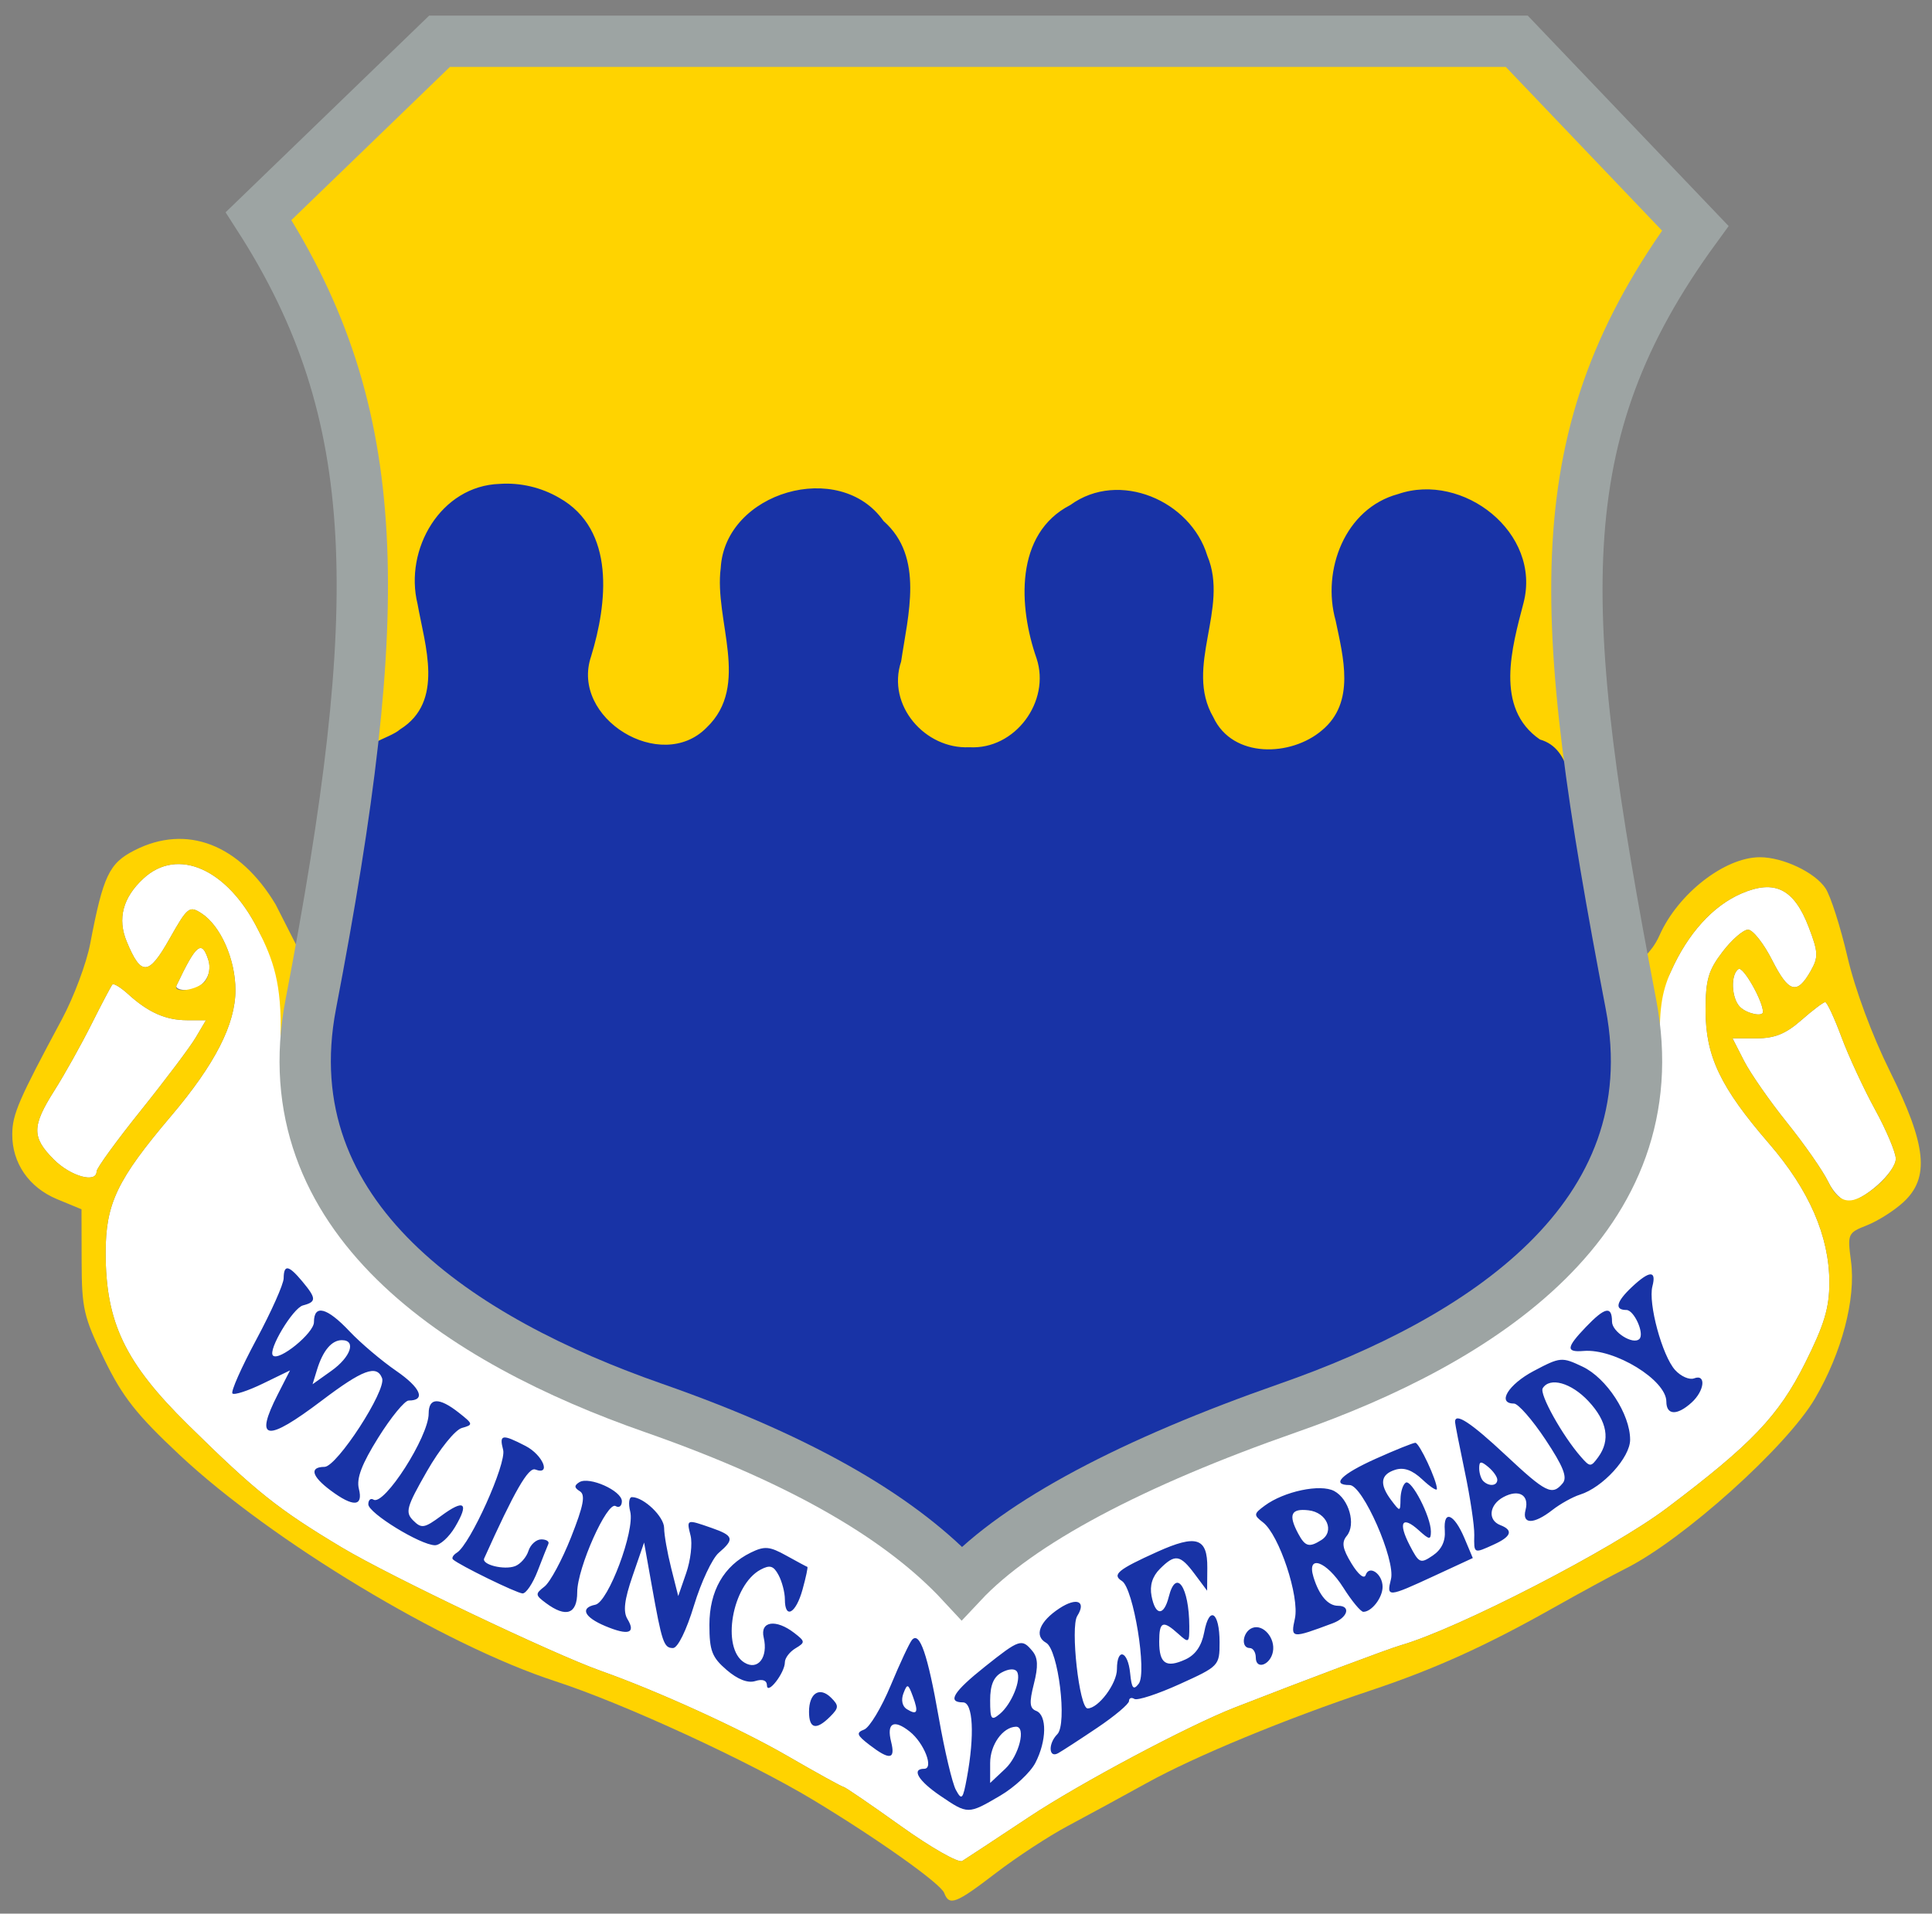 <?xml version="1.0" encoding="UTF-8" standalone="no"?>
<!-- Created with Inkscape (http://www.inkscape.org/) -->
<svg
   xmlns:dc="http://purl.org/dc/elements/1.1/"
   xmlns:cc="http://web.resource.org/cc/"
   xmlns:rdf="http://www.w3.org/1999/02/22-rdf-syntax-ns#"
   xmlns:svg="http://www.w3.org/2000/svg"
   xmlns="http://www.w3.org/2000/svg"
   xmlns:sodipodi="http://sodipodi.sourceforge.net/DTD/sodipodi-0.dtd"
   xmlns:inkscape="http://www.inkscape.org/namespaces/inkscape"
   id="svg2"
   sodipodi:version="0.32"
   inkscape:version="0.44"
   width="320"
   height="317"
   version="1.0"
   sodipodi:docbase="/home/tijmen-gentoo/Images/Graphics Tijmen/SVG"
   sodipodi:docname="43d Airlift Wing.svg">
  <rect width="100%" height="100%" fill="#808080" stroke="none"/>
  <defs
     id="defs5" />
  <sodipodi:namedview
     inkscape:window-height="947"
     inkscape:window-width="1273"
     inkscape:pageshadow="2"
     inkscape:pageopacity="0.0"
     guidetolerance="10.0"
     gridtolerance="10.0"
     objecttolerance="10.0"
     borderopacity="1.0"
     bordercolor="#666666"
     pagecolor="#ffffff"
     id="base"
     inkscape:zoom="1.7577292"
     inkscape:cx="176.41334"
     inkscape:cy="137.73343"
     inkscape:window-x="0"
     inkscape:window-y="0"
     inkscape:current-layer="svg2" />
  <path
     style="fill:#ffd300;fill-opacity:1"
     d="M 86,6.938 C 79.381,7.795 70.979,4.378 66.878,11.269 C 58.566,19.556 50.267,27.856 41.969,36.156 C 59.69,65.146 58.154,100.947 56,133.744 C 55.142,144.796 54.259,155.794 52.031,166.656 C 47.309,165.647 49.92,171.485 49.219,174 C 48.866,191.591 58.881,208.033 73.531,217.344 C 99.122,235.066 132.486,238.913 155.875,260 C 158.334,264.023 160.846,262.157 163.375,259.375 C 183.246,242.767 208.952,236.385 231.969,225.438 C 248.912,217.396 266.813,204.159 268.406,184 C 270.927,162.127 263.39,140.946 262.375,119.312 C 260.477,91.578 263.941,61.965 280.375,38.875 C 283.309,35.815 277.555,34.384 276.5,31.875 C 268.469,23.47 260.226,15.301 252,7 C 196.667,6.993 141.333,6.755 86,6.938 z "
     id="Yellow Shield Back" />
  <path
     style="fill:#1833a6;fill-opacity:1"
     d="M 82.781,80.156 C 72.993,80.467 66.929,90.996 69.156,100.031 C 70.383,106.965 73.629,116.217 66.281,120.812 C 64.413,122.445 59.169,123.218 59.328,126.555 C 55.244,143.205 53.605,158.06 53.031,174.656 C 52.431,195.332 66.946,213.556 85.594,221.094 C 110.429,233.189 137.835,241.073 159.375,259.125 C 177.969,243.639 201.292,236.314 223.125,226.812 C 238.904,219.038 256.922,210.829 264.406,193.75 C 272.924,175.087 263.829,154.697 261.431,135.699 C 260.169,131.168 260.452,124.03 255.062,122.5 C 247.483,117.286 250.446,107.162 252.344,99.875 C 255.359,88.268 242.326,78.12 231.562,81.844 C 222.747,84.222 218.896,94.493 221.219,102.781 C 222.479,108.849 224.544,116.338 218.969,120.969 C 213.858,125.347 204.16,125.672 200.969,118.812 C 196.087,110.438 203.649,100.821 199.969,92.062 C 197.222,82.956 185.365,77.773 177.281,83.656 C 168.004,88.418 168.709,100.566 171.688,109.062 C 174.047,116.175 168.132,124.234 160.531,123.781 C 153.262,124.132 146.822,116.862 149.257,109.571 C 150.369,101.941 153.136,92.279 146.344,86.312 C 139.091,75.947 120.083,81.5 119.375,94.094 C 118.254,102.757 124.395,113.508 117.031,120.531 C 109.5,128.196 94.404,118.978 97.906,108.719 C 100.579,100.005 102.011,87.752 92.625,82.469 C 89.68,80.75 86.208,79.919 82.781,80.156 z "
     id="Blue Shield Waves"
     sodipodi:nodetypes="ccccccccccccccccccccccccccc" />
  <path
     id="Blue Letters"
     style="fill:#1833a6;fill-opacity:1"
     d="M 160.851,290.303 C 161.099,283.535 160.881,280.955 160.101,281.438 C 159.495,281.812 159,281.672 159,281.126 C 159,280.58 161.02,278.479 163.489,276.456 C 169.364,271.642 171.512,272.247 170.658,278.476 C 170.315,280.984 170.474,283.175 171.025,283.516 C 172.675,284.535 172.105,290.597 170.122,293.115 C 169.089,294.427 166.502,296.479 164.372,297.675 L 160.5,299.849 L 160.851,290.303 z M 167.411,292.923 C 170.375,289.401 170.825,286 168.329,286 C 165.476,286 163,289.092 163,292.655 C 163,296.808 164.087,296.874 167.411,292.923 z M 166.927,283.365 C 168.965,280.774 169.652,276.985 168.324,275.658 C 166.886,274.22 163,279.342 163,282.674 C 163,286.685 164.156,286.888 166.927,283.365 z M 156.004,297.038 C 154.149,295.613 153.588,294.362 153.819,292.161 C 154.049,289.971 153.415,288.538 151.383,286.654 C 148.25,283.749 146.602,284.135 147.267,287.617 C 147.785,290.327 147.633,290.409 144.852,288.921 C 143.138,288.003 143.05,287.665 144.268,286.671 C 145.056,286.027 146.961,282.462 148.5,278.75 C 150.04,275.038 151.592,272 151.949,272 C 152.305,272 153.613,277.561 154.856,284.357 C 156.098,291.153 157.628,297.228 158.257,297.857 C 160.021,299.621 158.778,299.169 156.004,297.038 z M 152.343,281.75 C 151.461,277.031 150.306,276.332 149.494,280.026 C 148.998,282.283 149.193,283.508 150.143,284.11 C 152.496,285.6 152.968,285.095 152.343,281.75 z M 174.637,289.304 C 174.304,288.97 174.745,288.175 175.619,287.537 C 177.022,286.511 177.062,285.484 175.966,278.688 C 175.019,272.82 174.344,270.993 173.113,270.971 C 171.995,270.95 172.526,270.009 174.845,267.899 C 178.41,264.659 179.911,264.568 177.947,267.713 C 177.024,269.191 177.029,271.242 177.968,276.811 C 178.635,280.765 179.512,284 179.916,284 C 181.47,284 185,279.268 185,277.186 C 185,275.983 185.45,275 186,275 C 186.55,275 187,276.558 187,278.463 C 187,281.568 186.393,282.338 181.121,285.918 C 177.888,288.113 174.97,289.637 174.637,289.304 z M 134.624,283.462 C 134.284,282.577 134.681,281.676 135.56,281.339 C 137.517,280.588 138.409,281.491 137.655,283.457 C 136.896,285.435 135.382,285.438 134.624,283.462 z M 189,279.5 C 190.845,277.277 188.429,262.264 186.136,261.702 C 185.159,261.462 187.262,260.008 191.358,258.092 C 195.13,256.326 198.34,255.021 198.491,255.191 C 198.642,255.361 199.07,257.075 199.441,259 L 200.115,262.5 L 198.196,260.107 C 196.685,258.225 195.703,257.858 193.595,258.387 C 190.482,259.168 189.531,260.995 190.411,264.502 C 191.164,267.502 192.984,267.776 193.71,265 C 194.355,262.536 195.995,262.358 196.014,264.75 C 196.021,265.712 196.317,267.625 196.671,269 C 197.289,271.401 197.238,271.433 195.384,269.801 C 194.323,268.866 192.915,268.434 192.256,268.842 C 190.701,269.803 191.795,277 193.496,277 C 195.985,277 200,272.852 200.1,270.177 C 200.182,268.014 200.377,268.248 201.116,271.401 C 201.62,273.546 201.912,275.377 201.766,275.47 C 200.91,276.011 188.772,281 188.312,281 C 188.006,281 188.315,280.325 189,279.5 z M 127,278.198 C 127,277.692 125.939,277.48 124.643,277.728 C 121.487,278.331 118,273.921 118,269.325 C 118,260.72 125.91,253.572 129.991,258.489 C 130.671,259.308 131.626,259.731 132.113,259.43 C 133.17,258.777 133.115,261.52 132,265 C 131.494,266.579 131.163,266.873 131.1,265.797 C 130.91,262.559 128.672,259 126.825,259 C 124.646,259 121.266,264.125 120.391,268.754 C 119.778,271.998 121.938,277 123.952,277 C 125.969,277 128.13,273.655 127.566,271.406 C 127.021,269.237 127.161,269.16 129.921,270.122 C 132.818,271.132 132.831,271.169 130.927,273.073 C 129.867,274.133 129,275.648 129,276.441 C 129,277.234 128.55,278.16 128,278.5 C 127.45,278.84 127,278.704 127,278.198 z M 209,274.5 C 209,273.675 208.55,273 208,273 C 207.45,273 207,272.325 207,271.5 C 207,270.675 207.675,270 208.5,270 C 209.5,270 210,271 210,273 C 210,274.65 209.775,276 209.5,276 C 209.225,276 209,275.325 209,274.5 z M 109.103,265.668 C 108.496,262.186 108,258.612 108,257.727 C 108,253.818 106.097,255.553 104.158,261.23 C 102.574,265.869 102.346,267.596 103.245,268.151 C 103.903,268.558 104.176,269.158 103.85,269.483 C 103.065,270.269 98,267.929 98,266.78 C 98,266.286 98.427,266.146 98.95,266.469 C 100.114,267.188 101.196,265.236 103.9,257.544 C 105.483,253.04 105.693,251.428 104.772,250.859 C 102.999,249.763 104.517,248.712 106.818,249.442 C 108.331,249.922 109.072,251.621 110.023,256.783 C 110.703,260.478 111.58,264.106 111.973,264.846 C 112.927,266.645 115.421,257.718 114.717,255.025 C 114.13,252.781 116.356,252.266 119,254.034 C 120.327,254.921 120.321,255.143 118.946,255.958 C 118.091,256.465 116.291,260.275 114.946,264.424 C 113.601,268.573 111.984,271.975 111.353,271.984 C 110.722,271.993 109.709,269.151 109.103,265.668 z M 215.137,268.152 C 216.064,266.668 215.753,264.897 213.558,259.152 C 211.809,254.576 210.272,252 209.29,252 C 206.651,252 209.567,249.463 213.82,248.06 C 220.613,245.817 224.353,248.266 222.431,253.697 C 221.634,255.95 221.838,257.13 223.47,259.708 C 225.796,263.383 226.646,263.721 227.356,261.25 C 227.632,260.288 227.778,260.815 227.679,262.423 C 227.412,266.776 225.428,266.638 222.541,262.065 C 220.159,258.292 217.767,256.95 216.648,258.76 C 215.795,260.141 218.873,266 220.452,266 C 222.833,266 222.289,267.547 219.453,268.839 C 215.458,270.66 213.742,270.386 215.137,268.152 z M 219.425,255.083 C 221.706,252.562 220.008,249 216.524,249 C 213.351,249 212.797,250.12 214.11,253.885 C 215.356,257.461 216.948,257.819 219.425,255.083 z M 92.25,265.969 C 89.659,264.927 89.455,264.168 91.351,262.61 C 93.46,260.877 97.272,249.433 96.525,247.079 C 95.728,244.569 96.169,244.519 100.293,246.652 C 103.069,248.087 103.241,248.389 101.608,248.962 C 99.405,249.735 93.736,263.148 94.629,265.474 C 95.291,267.201 95.308,267.198 92.25,265.969 z M 80.5,260.83 C 75.485,258.221 75.305,258.048 76.704,257.183 C 78.591,256.017 84.917,241.947 84.29,240.312 C 83.811,239.065 84.308,239.12 87.104,240.62 C 89.941,242.143 90.171,242.496 88.5,242.766 C 87.1,242.992 85.413,245.443 82.874,250.94 L 79.248,258.792 L 81.867,259.985 C 84.266,261.078 84.72,260.9 87.244,257.877 C 90.354,254.151 90.645,254.519 88.551,259.532 C 86.88,263.531 85.972,263.677 80.5,260.83 z M 231.357,261.513 C 232.163,259.411 226.49,246.567 224.582,246.177 C 221.685,245.585 222.944,244.255 228.56,241.976 C 234.399,239.606 235.277,239.829 236.521,244 L 237.266,246.5 L 235.371,244.184 C 233.742,242.194 233.091,242.015 230.738,242.91 C 227.571,244.113 227.679,243.782 229.114,247.896 C 230.357,251.463 232.164,251.542 232.985,248.065 C 233.481,245.961 233.666,246.076 235.305,249.513 C 236.284,251.567 236.78,253.529 236.406,253.874 C 236.032,254.218 235.525,253.938 235.28,253.25 C 235.034,252.562 233.993,252 232.965,252 C 231.244,252 231.204,252.257 232.459,255.25 C 234.795,260.821 239.963,259.715 240.039,253.628 L 240.078,250.5 L 241.539,253.865 C 242.343,255.715 243,257.35 243,257.498 C 243,257.852 232.114,263 231.366,263 C 231.047,263 231.043,262.331 231.357,261.513 z M 66.097,252.761 C 61.915,250.341 61.09,249.495 62.447,249.018 C 65.343,248.003 72.154,236.864 71.503,234.209 C 70.941,231.918 70.942,231.918 74.221,233.659 C 76.465,234.85 77,235.507 75.915,235.741 C 75.043,235.929 72.474,239.303 70.206,243.238 C 67.117,248.596 66.353,250.72 67.163,251.696 C 68.845,253.723 72.723,253.234 74.443,250.777 C 75.299,249.555 76,249.121 76,249.813 C 76,251.32 73.035,256.023 72.135,255.944 C 71.786,255.913 69.069,254.48 66.097,252.761 z M 244.616,254.557 C 244.921,253.764 244.457,249.666 243.585,245.45 C 242.713,241.235 242,237.123 242,236.313 C 242,235.474 244.385,237.115 247.537,240.124 C 250.582,243.03 254.2,246.147 255.576,247.05 C 258.132,248.726 257.948,249.275 254.08,251.508 C 253.002,252.131 252.825,251.897 253.347,250.537 C 253.725,249.552 253.531,248.14 252.917,247.4 C 251.356,245.519 245.562,248.417 246.419,250.649 C 246.739,251.482 247,252.352 247,252.582 C 247,252.812 247.787,253.014 248.75,253.032 C 250.333,253.061 250.315,253.203 248.559,254.532 C 246.076,256.41 243.9,256.424 244.616,254.557 z M 247.974,246.037 C 249.217,245.251 249.072,244.706 247.053,242.557 C 244.186,239.505 243.583,239.827 244.484,243.928 C 245.206,247.216 245.669,247.495 247.974,246.037 z M 55.223,246.443 C 52.866,244.793 52.214,242.831 54.16,243.25 C 55.586,243.557 62.627,233.563 63.738,229.656 L 64.546,226.812 L 67.023,228.873 C 68.734,230.296 69.036,230.946 68,230.975 C 67.175,230.999 64.839,233.601 62.809,236.759 C 58,244.239 57.372,245.989 59.104,247.086 C 60.266,247.821 60.244,247.972 58.973,247.985 C 58.132,247.993 56.445,247.299 55.223,246.443 z M 259.684,247.35 C 259.383,247.05 259.38,246.172 259.677,245.399 C 260.452,243.379 252.88,232.019 250.75,232.009 C 247.908,231.995 248.732,230.519 252.886,228.184 C 257.534,225.572 260.213,225.438 263.586,227.649 C 268.696,230.996 270.855,240.135 267.25,243.158 C 264.173,245.738 260.247,247.913 259.684,247.35 z M 267,238.058 C 267,237.181 265.859,234.785 264.464,232.732 C 262.37,229.65 261.335,229 258.523,229 C 256.65,229 254.899,229.355 254.631,229.788 C 254.363,230.222 256.01,233.583 258.291,237.257 L 262.439,243.937 L 264.719,241.794 C 265.974,240.616 267,238.934 267,238.058 z M 44.031,236.25 C 44.048,235.838 45.171,233.7 46.526,231.5 C 47.881,229.3 48.992,227.155 48.995,226.733 C 48.998,226.311 46.75,227.106 44,228.5 C 41.25,229.894 39,230.683 39,230.255 C 39,229.826 40.788,226.106 42.974,221.988 C 45.159,217.869 46.959,213.713 46.974,212.75 C 46.988,211.787 47.288,211 47.64,211 C 48.416,211 50.924,214.203 50.968,215.25 C 50.986,215.662 50.465,215.887 49.811,215.75 C 48.713,215.519 42.705,225.038 43.467,225.8 C 43.654,225.987 45.65,225.199 47.903,224.049 C 51.791,222.066 52.451,221.148 52.075,218.25 C 51.839,216.436 53.435,216.718 55.345,218.829 C 57.287,220.975 57.472,222.1 55.825,221.75 C 54.653,221.501 49.4,229.734 50.213,230.546 C 50.987,231.32 59.021,224.843 58.445,223.911 C 57.577,222.507 59.396,222.832 61.559,224.468 C 63.129,225.656 63.199,225.942 61.926,225.968 C 61.06,225.986 57.043,228.475 53,231.5 C 45.899,236.812 43.965,237.837 44.031,236.25 z M 277,232.349 C 277,231.249 275.988,229.406 274.75,228.254 C 271.871,225.574 264.455,222.611 262.502,223.361 C 260.28,224.214 260.678,222.651 263.314,220.174 C 266.044,217.61 267,217.441 267,219.525 C 267,220.902 271.761,223.572 272.643,222.69 C 273.365,221.968 270.782,216 269.747,216 C 269.166,216 269.505,215.1 270.5,214 C 272.888,211.361 273.824,211.472 273.277,214.331 C 272.228,219.818 277.414,230.546 280.537,229.348 C 282.654,228.535 282.343,229.329 279.5,232 C 277.116,234.239 277,234.256 277,232.349 z " />
  <path
     style="fill:#1833a6;fill-opacity:1;fill-rule:nonzero;stroke:none;stroke-width:8.5;stroke-linecap:square;stroke-linejoin:miter;stroke-miterlimit:10;stroke-dashoffset:0;stroke-opacity:1"
     d="M 43.447,200.338 L 78.389,227.133 L 158.498,271.345 L 246.772,226.194 L 273.956,204.763 L 292.058,229.704 L 251.15,258.22 L 209.25,279.308 L 158.114,305.044 L 120.647,281.675 L 74.287,263.526 L 28.16,230.509 L 43.447,200.338 z "
     id="Blue Letters Back"
     sodipodi:nodetypes="ccccccccccccc" />
  <path
     style="fill:white;fill-opacity:1;stroke:none;stroke-opacity:1"
     d="M 149.197,302.48 C 144.215,298.916 139.947,296 139.713,296 C 139.479,296 135.285,293.684 130.393,290.854 C 122.628,286.36 108.906,280.107 99.5,276.775 C 91.638,273.991 64.544,261.081 56.665,256.366 C 46.048,250.012 42.395,247.099 31.128,236 C 20.682,225.709 17.5,219.055 17.5,207.5 C 17.5,199.372 19.402,195.402 28.354,184.848 C 35.611,176.291 39,169.655 38.998,164.008 C 38.997,158.905 36.531,153.335 33.37,151.292 C 31.359,149.992 31.061,150.23 28.067,155.536 C 24.613,161.655 23.375,161.734 20.994,155.986 C 19.418,152.182 20.338,148.695 23.751,145.53 C 29.432,140.262 37.699,143.949 42.741,154 C 45.26,159.022 49.462,163.763 49.25,172.683 C 48.53,203.015 61.024,215.772 96.707,230.454 C 120.65,240.306 129.192,244.355 132.464,245.89 C 138.048,248.508 153.305,256.315 156.575,259.773 C 159.661,261.14 163.551,258.16 166.116,256.292 C 175.098,248.318 195.247,238.846 214.667,232.254 C 218.608,230.916 226.012,228.91 231.119,226.406 C 262.758,210.892 270.942,200.836 270.384,176.535 C 270.226,169.644 275.16,164.539 276.728,160.992 C 279.521,154.677 283.692,150.053 288.442,148.007 C 293.97,145.626 297.157,147.227 299.593,153.605 C 301.163,157.715 301.202,158.548 299.934,160.796 C 297.649,164.849 296.276,164.477 293.534,159.066 C 292.122,156.28 290.322,154 289.534,154 C 288.746,154 286.841,155.652 285.301,157.672 C 282.943,160.763 282.5,162.306 282.5,167.422 C 282.5,174.957 284.965,180.125 292.984,189.399 C 299.673,197.135 303,204.799 303,212.473 C 303,216.657 302.156,219.455 298.978,225.804 C 294.604,234.543 290.136,239.227 276.051,249.84 C 266.985,256.672 241.472,269.819 232,272.54 C 229.992,273.117 216.312,278.25 204.5,282.859 C 196.772,285.875 178.862,295.405 170.5,300.951 C 165,304.599 159.995,307.893 159.378,308.272 C 158.76,308.65 154.179,306.044 149.197,302.48 z M 165.657,297.461 C 168.039,296.065 170.666,293.612 171.494,292.011 C 173.376,288.372 173.439,284.106 171.622,283.408 C 170.531,282.99 170.452,282.056 171.243,278.939 C 171.985,276.017 171.922,274.611 170.999,273.499 C 169.248,271.389 168.874,271.512 163.131,276.085 C 157.897,280.252 156.824,282 159.5,282 C 161.173,282 161.453,287.418 160.147,294.5 C 159.487,298.08 159.295,298.29 158.325,296.5 C 157.728,295.4 156.451,290 155.486,284.5 C 153.651,274.044 152.329,270.199 151.063,271.643 C 150.65,272.114 149.061,275.511 147.531,279.191 C 146.002,282.871 144.022,286.161 143.132,286.503 C 141.765,287.027 141.902,287.423 144.007,289.04 C 147.356,291.613 148.338,291.483 147.605,288.561 C 146.812,285.405 148.012,284.727 150.671,286.828 C 153.067,288.721 154.728,293 153.067,293 C 150.908,293 152.099,294.995 155.732,297.464 C 160.32,300.581 160.332,300.581 165.657,297.461 z M 164,292.035 C 164,289.041 166.065,286.124 168.25,286.032 C 170.019,285.957 168.79,290.848 166.5,293 L 164,295.349 L 164,292.035 z M 164,281.658 C 164,279.131 164.574,277.763 165.939,277.032 C 167.093,276.415 168.109,276.367 168.446,276.913 C 169.226,278.175 167.554,282.296 165.604,283.914 C 164.183,285.093 164,284.836 164,281.658 z M 150.187,283.116 C 149.444,282.656 149.219,281.594 149.635,280.51 C 150.272,278.848 150.416,278.892 151.19,280.985 C 152.182,283.665 151.932,284.194 150.187,283.116 z M 181.75,286.199 C 184.637,284.257 187,282.266 187,281.775 C 187,281.284 187.399,281.128 187.886,281.43 C 188.374,281.731 191.749,280.628 195.386,278.979 C 201.908,276.022 202,275.925 202,272.049 C 202,267.027 200.299,265.889 199.462,270.352 C 199.031,272.648 198.011,274.129 196.336,274.893 C 193.129,276.354 192,275.585 192,271.941 C 192,268.573 192.601,268.329 195.171,270.655 C 196.903,272.222 196.999,272.156 196.986,269.405 C 196.956,262.842 194.79,259.716 193.589,264.5 C 192.773,267.752 191.366,267.695 190.733,264.384 C 190.4,262.643 190.863,261.137 192.116,259.884 C 194.626,257.374 195.459,257.499 197.885,260.75 L 199.937,263.5 L 199.968,259.719 C 200.01,254.723 198.169,254.133 191.675,257.062 C 185.158,260.001 184.134,260.847 185.829,261.894 C 187.737,263.074 190.023,277.095 188.604,278.918 C 187.723,280.048 187.437,279.694 187.187,277.168 C 186.817,273.428 185,272.873 185,276.5 C 185,278.898 181.933,283 180.141,283 C 178.768,283 177.261,269.533 178.426,267.686 C 179.973,265.234 178.352,264.539 175.477,266.423 C 172.169,268.591 171.238,270.994 173.267,272.129 C 175.289,273.261 176.802,285.598 175.125,287.275 C 173.583,288.817 173.681,291.295 175.25,290.424 C 175.938,290.043 178.863,288.142 181.75,286.199 z M 137.5,284.357 C 138.948,282.909 138.968,282.539 137.667,281.239 C 135.763,279.335 134,280.45 134,283.559 C 134,286.4 135.186,286.671 137.5,284.357 z M 130,275.359 C 130,274.666 130.787,273.627 131.75,273.05 C 133.398,272.063 133.386,271.914 131.559,270.501 C 128.515,268.148 125.854,268.541 126.491,271.25 C 127.267,274.55 125.53,276.793 123.278,275.399 C 119.421,273.01 121.252,262.541 125.968,260.017 C 127.529,259.182 128.123,259.362 128.958,260.922 C 129.531,261.992 130,263.798 130,264.934 C 130,268.304 131.827,267.288 132.926,263.306 C 133.487,261.275 133.845,259.587 133.723,259.556 C 133.6,259.525 132.038,258.688 130.252,257.695 C 127.455,256.14 126.634,256.071 124.342,257.195 C 119.876,259.385 117.5,263.54 117.5,269.16 C 117.5,273.431 117.922,274.536 120.348,276.623 C 122.182,278.2 123.873,278.858 125.098,278.469 C 126.304,278.086 127.012,278.347 127.032,279.183 C 127.073,280.876 130,277.105 130,275.359 z M 210.833,273.619 C 211.272,271.353 209.224,268.977 207.427,269.666 C 205.813,270.286 205.466,273 207,273 C 207.55,273 208,273.712 208,274.583 C 208,276.657 210.402,275.839 210.833,273.619 z M 114.946,265.953 C 116.123,262.078 117.967,258.153 119.043,257.231 C 121.694,254.962 121.526,254.379 117.851,253.098 C 113.678,251.643 113.692,251.638 114.381,254.38 C 114.709,255.69 114.384,258.478 113.657,260.576 L 112.336,264.392 L 111.168,259.753 C 110.526,257.202 110,254.214 110,253.114 C 110,251.235 106.627,248 104.669,248 C 104.182,248 104.054,249.078 104.385,250.397 C 105.178,253.557 100.745,265.393 98.608,265.823 C 96.027,266.342 96.745,267.887 100.25,269.358 C 104.082,270.965 105.357,270.565 103.929,268.204 C 103.178,266.962 103.412,265.011 104.791,261.011 L 106.683,255.522 L 107.93,262.511 C 109.643,272.113 109.942,273 111.47,273 C 112.255,273 113.688,270.095 114.946,265.953 z M 220.75,268.891 C 223.219,267.967 223.813,266 221.622,266 C 219.957,266 218.484,264.28 217.555,261.25 C 216.375,257.4 219.71,258.58 222.5,263 C 223.889,265.2 225.379,267 225.813,267 C 227.197,267 229,264.658 229,262.859 C 229,260.719 226.777,259.169 226.198,260.905 C 225.956,261.633 224.962,260.823 223.846,258.987 C 222.352,256.531 222.176,255.493 223.068,254.418 C 224.627,252.539 223.439,248.305 220.984,246.991 C 218.701,245.77 212.681,247.038 209.469,249.418 C 207.633,250.778 207.614,250.965 209.198,252.188 C 211.875,254.256 215.269,264.498 214.475,268.112 C 213.743,271.445 213.879,271.462 220.75,268.891 z M 215.035,254.066 C 213.345,250.907 213.812,249.845 216.741,250.184 C 219.769,250.533 221.113,253.679 218.848,255.115 C 216.845,256.385 216.178,256.201 215.035,254.066 z M 95.606,263.75 C 95.612,259.728 100.575,248.619 101.978,249.486 C 102.54,249.834 103,249.471 103,248.68 C 103,246.939 97.588,244.519 95.954,245.529 C 95.078,246.07 95.1,246.444 96.04,247.025 C 97.001,247.618 96.661,249.397 94.584,254.65 C 93.093,258.417 91.115,262.09 90.187,262.812 C 88.617,264.033 88.635,264.224 90.441,265.562 C 93.763,268.023 95.599,267.379 95.606,263.75 z M 89.044,260.25 C 89.839,258.188 90.642,256.163 90.828,255.75 C 91.014,255.338 90.484,255 89.651,255 C 88.817,255 87.862,255.858 87.529,256.908 C 87.196,257.957 86.203,259.092 85.321,259.43 C 83.506,260.127 79.73,259.185 80.195,258.152 C 85.212,246.998 87.52,242.986 88.668,243.426 C 91.343,244.453 89.913,241.007 87.05,239.526 C 83.148,237.508 82.66,237.594 83.336,240.176 C 83.921,242.412 77.886,255.831 75.682,257.196 C 75.064,257.578 74.77,258.086 75.029,258.324 C 76.05,259.261 85.563,263.91 86.549,263.953 C 87.126,263.979 88.249,262.312 89.044,260.25 z M 237.559,261.046 L 243.942,258.091 L 242.57,254.829 C 240.845,250.727 239.042,250.01 239.303,253.53 C 239.434,255.297 238.766,256.69 237.316,257.674 C 235.262,259.068 235.035,258.968 233.492,255.985 C 231.522,252.176 232.233,250.996 234.994,253.494 C 236.764,255.096 237,255.119 237,253.689 C 237,251.245 233.79,245.012 232.835,245.602 C 232.376,245.886 231.986,247.104 231.968,248.309 C 231.937,250.451 231.903,250.456 230.468,248.559 C 228.436,245.872 228.632,244.251 231.085,243.473 C 232.524,243.016 233.919,243.514 235.585,245.08 C 236.913,246.328 238,247.031 238,246.642 C 238,245.234 235.085,239 234.426,239 C 234.054,239 231.106,240.186 227.875,241.637 C 222.178,244.193 220.384,246 223.542,246 C 225.712,246 231.178,258.442 230.389,261.587 C 229.624,264.632 229.846,264.616 237.559,261.046 z M 247.453,255.839 C 250.344,254.522 250.686,253.477 248.5,252.638 C 246.36,251.817 246.647,249.26 249.021,247.989 C 251.565,246.627 253.325,247.649 252.681,250.113 C 252.046,252.542 254.022,252.553 257.115,250.138 C 258.427,249.113 260.49,247.965 261.699,247.586 C 265.476,246.403 270,241.443 270,238.485 C 270,234.264 266.101,228.276 262.124,226.389 C 258.682,224.755 258.44,224.777 254.038,227.102 C 249.813,229.335 247.889,232.5 250.758,232.5 C 251.45,232.5 253.793,235.177 255.966,238.448 C 258.929,242.91 259.646,244.722 258.835,245.698 C 257.087,247.805 256.087,247.311 249.341,241 C 243.603,235.632 241,233.929 241,235.542 C 241,235.84 241.729,239.553 242.619,243.792 C 243.51,248.031 244.215,252.738 244.186,254.25 C 244.126,257.406 244.073,257.38 247.453,255.839 z M 245.667,245.333 C 245.3,244.967 245,244.012 245,243.211 C 245,242.03 245.283,241.99 246.5,243 C 247.325,243.685 248,244.64 248,245.122 C 248,246.158 246.616,246.283 245.667,245.333 z M 261.842,241.316 C 258.766,237.797 254.935,230.914 255.523,229.963 C 256.702,228.056 260.254,229.061 263.099,232.106 C 266.221,235.448 266.765,238.571 264.715,241.375 C 263.492,243.048 263.354,243.045 261.842,241.316 z M 75.382,252.931 C 77.748,248.926 76.909,248.268 73.064,251.111 C 70.291,253.161 69.811,253.24 68.445,251.874 C 67.079,250.507 67.314,249.661 70.707,243.727 C 72.82,240.032 75.38,236.857 76.497,236.546 C 78.411,236.012 78.389,235.9 76,234.016 C 72.729,231.436 71,231.487 71,234.162 C 71,237.985 63.621,249.502 61.866,248.417 C 61.39,248.123 61.002,248.471 61.004,249.191 C 61.009,250.639 69.609,255.926 72.034,255.971 C 72.878,255.987 74.385,254.619 75.382,252.931 z M 59.441,246.62 C 59.01,244.905 59.912,242.53 62.669,238.12 C 64.773,234.754 67.032,232 67.688,232 C 70.585,232 69.698,229.889 65.623,227.085 C 63.193,225.413 59.71,222.46 57.882,220.522 C 54.151,216.567 52,216.015 52,219.015 C 52,220.827 46.21,225.543 45.211,224.544 C 44.33,223.663 48.511,216.679 50.181,216.242 C 52.439,215.652 52.421,215.085 50.056,212.25 C 47.8,209.545 47.006,209.415 46.983,211.75 C 46.974,212.713 44.939,217.277 42.46,221.894 C 39.982,226.51 38.199,230.533 38.499,230.832 C 38.799,231.132 41.067,230.394 43.54,229.193 L 48.036,227.008 L 46.018,230.964 C 42.076,238.692 44.089,238.978 53.307,232 C 60.068,226.882 62.407,226.013 63.284,228.297 C 64.045,230.28 55.806,242.977 53.75,242.989 C 51.209,243.005 51.602,244.536 54.75,246.885 C 58.511,249.691 60.188,249.596 59.441,246.62 z M 52.507,226.9 C 53.482,223.727 54.932,222 56.622,222 C 59.052,222 58.097,224.795 54.885,227.082 L 51.77,229.3 L 52.507,226.9 z M 280.171,232.345 C 282.336,230.386 282.635,227.542 280.594,228.326 C 279.821,228.622 278.406,228.001 277.451,226.946 C 275.313,224.583 272.956,215.885 273.692,213.071 C 274.389,210.406 273.223,210.442 270.314,213.174 C 267.689,215.641 267.358,217 269.383,217 C 270.658,217 272.416,220.917 271.536,221.798 C 270.494,222.839 267,220.632 267,218.933 C 267,216.275 265.845,216.509 262.687,219.805 C 259.399,223.237 259.323,224.034 262.305,223.787 C 267.436,223.362 276,228.608 276,232.174 C 276,234.447 277.769,234.519 280.171,232.345 z M 302.805,195.75 C 301.943,193.963 298.889,189.575 296.016,186 C 293.144,182.425 289.931,177.812 288.876,175.75 L 286.959,172 L 290.945,172 C 293.947,172 295.773,171.26 298.347,169 C 300.226,167.35 302.01,166 302.31,166 C 302.611,166 303.817,168.588 304.992,171.75 C 306.166,174.912 308.674,180.328 310.564,183.784 C 312.454,187.241 314,190.913 314,191.946 C 314,194.167 308.594,199 306.108,199 C 305.135,199 303.681,197.569 302.805,195.75 z M 8.923,192.077 C 5.242,188.396 5.257,186.563 9.015,180.637 C 10.674,178.022 13.427,173.096 15.134,169.691 C 16.841,166.286 18.41,163.311 18.622,163.079 C 18.834,162.848 20.019,163.579 21.254,164.704 C 24.556,167.711 27.476,169 30.991,169 L 34.113,169 L 32.423,171.86 C 31.494,173.433 27.419,178.852 23.367,183.902 C 19.315,188.951 16,193.514 16,194.041 C 16,196.06 11.718,194.872 8.923,192.077 z M 288.2,166.8 C 286.759,165.359 286.612,161.358 287.97,160.519 C 288.725,160.052 292,165.825 292,167.622 C 292,168.491 289.309,167.909 288.2,166.8 z M 29.238,163.25 C 32.521,156.337 33.426,155.617 34.515,159.048 C 35.303,161.532 33.461,164 30.819,164 C 29.753,164 29.042,163.662 29.238,163.25 z "
     id="WhiteMask t900i"
     sodipodi:nodetypes="csssssssssssssssssssssssssssssssssssssccsssssssssssssssssccsccccsssccssccsssssssssssscccsssssssssssccssccsssssssssssssssccsssccssscccsssssscccsccssssssssssssccssccsssssssccsssssssssssccccsssssssssssssssccsssssssssssssssccsssccsssccsssssssssccssssssssssscccssssccsccccssssssssssccscccssssssccsssscccssccssccssc" />
  <path
     id="Yellow Banner"
     style="fill:#ffd300;fill-opacity:1"
     d="M 46.475,171.784 C 46.687,162.863 45.26,159.022 42.741,154 C 37.699,143.949 29.432,140.262 23.751,145.53 C 20.338,148.695 19.418,152.182 20.994,155.986 C 23.375,161.734 24.613,161.655 28.067,155.536 C 31.061,150.23 31.359,149.992 33.37,151.292 C 36.531,153.335 38.997,158.905 38.998,164.008 C 39,169.655 35.611,176.291 28.354,184.848 C 19.402,195.402 17.5,199.372 17.5,207.5 C 17.5,219.055 20.682,225.709 31.128,236 C 42.395,247.099 46.048,250.012 56.665,256.366 C 64.544,261.081 91.638,273.991 99.5,276.775 C 108.906,280.107 122.628,286.36 130.393,290.854 C 135.285,293.684 139.479,296 139.713,296 C 139.947,296 144.215,298.916 149.197,302.48 C 154.179,306.044 158.76,308.65 159.378,308.272 C 159.995,307.893 165,304.599 170.5,300.951 C 178.862,295.405 196.772,285.875 204.5,282.859 C 216.312,278.25 229.992,273.117 232,272.54 C 241.472,269.819 266.985,256.672 276.051,249.84 C 290.136,239.227 294.604,234.543 298.978,225.804 C 302.156,219.455 303,216.657 303,212.473 C 303,204.799 299.673,197.135 292.984,189.399 C 284.965,180.125 282.5,174.957 282.5,167.422 C 282.5,162.306 282.943,160.763 285.301,157.672 C 286.841,155.652 288.746,154 289.534,154 C 290.322,154 292.122,156.28 293.534,159.066 C 296.276,164.477 297.649,164.849 299.934,160.796 C 301.202,158.548 301.163,157.715 299.593,153.605 C 297.157,147.227 293.97,145.626 288.442,148.007 C 283.692,150.053 279.521,154.677 276.728,160.992 C 275.16,164.539 274.777,167.368 274.936,174.259 C 275.094,181.15 272.516,158.427 272.869,158 C 273.223,157.573 274.119,156.628 274.861,154.952 C 277.922,148.038 285.674,142 291.492,142 C 295.327,142 300.642,144.523 302.373,147.166 C 303.214,148.45 304.844,153.55 305.995,158.5 C 307.252,163.904 310.07,171.495 313.048,177.5 C 319.11,189.723 319.657,195.103 315.25,199.153 C 313.738,200.544 311.03,202.261 309.233,202.969 C 306.041,204.227 305.98,204.366 306.587,208.946 C 307.411,215.157 305.067,224.072 300.611,231.674 C 295.936,239.652 278.806,255.046 269.31,259.805 C 267.214,260.854 261.675,263.867 257,266.5 C 245.967,272.712 237.504,276.53 227,280.034 C 213.003,284.704 197.967,290.917 190,295.324 C 185.875,297.605 179.951,300.829 176.835,302.486 C 173.719,304.144 168.382,307.637 164.975,310.25 C 158.306,315.363 157.235,315.777 156.388,313.569 C 155.79,312.009 145.427,304.65 134.749,298.2 C 124.086,291.76 103.29,282.18 92,278.506 C 73.588,272.516 44.979,255.285 29.739,241.007 C 22.594,234.313 20.293,231.39 17.26,225.15 C 13.859,218.155 13.539,216.765 13.52,208.909 L 13.5,200.318 L 9.458,198.646 C 4.786,196.713 1.986,192.642 2.031,187.846 C 2.062,184.561 3.091,182.183 10.247,168.855 C 12.209,165.201 14.318,159.576 14.933,156.355 C 17.09,145.06 18.062,143.009 22.27,140.862 C 30.896,136.461 39.657,139.821 45.656,149.83 L 50.118,158.615 M 310.923,196.411 C 312.615,194.987 314,192.978 314,191.946 C 314,190.913 312.454,187.241 310.564,183.784 C 308.674,180.328 306.166,174.912 304.992,171.75 C 303.817,168.588 302.611,166 302.31,166 C 302.01,166 300.226,167.35 298.347,169 C 295.773,171.26 293.947,172 290.945,172 L 286.959,172 L 288.876,175.75 C 289.931,177.812 293.144,182.425 296.016,186 C 298.889,189.575 301.943,193.963 302.805,195.75 C 304.7,199.683 306.828,199.857 310.923,196.411 z M 16,194.041 C 16,193.514 19.315,188.951 23.367,183.902 C 27.419,178.852 31.494,173.433 32.423,171.86 L 34.113,169 L 30.991,169 C 27.476,169 24.556,167.711 21.254,164.704 C 20.019,163.579 18.834,162.848 18.622,163.079 C 18.41,163.311 16.841,166.286 15.134,169.691 C 13.427,173.096 10.674,178.022 9.015,180.637 C 5.257,186.563 5.242,188.396 8.923,192.077 C 11.718,194.872 16,196.06 16,194.041 z M 292,167.622 C 292,165.825 288.725,160.052 287.97,160.519 C 286.612,161.358 286.759,165.359 288.2,166.8 C 289.309,167.909 292,168.491 292,167.622 z M 33.96,162.548 C 34.623,161.749 34.873,160.174 34.515,159.048 C 33.426,155.617 32.521,156.337 29.238,163.25 C 28.58,164.635 32.741,164.017 33.96,162.548 z " />
  <path
     id="RandGrijs"
     style="fill:none;fill-opacity:1;fill-rule:nonzero;stroke:#9da4a3;stroke-width:8.5;stroke-linecap:square;stroke-linejoin:miter;stroke-miterlimit:10;stroke-dasharray:none;stroke-dashoffset:0;stroke-opacity:1"
     d="M 251.227,6.839 L 72.796,6.839 L 42.826,35.803 C 63.94,68.598 64.079,100.555 51.475,166.345 C 44.687,201.779 76.435,222.111 108.244,233.227 C 134.02,242.236 149.827,252.034 159.296,262.239 C 168.765,252.134 187.589,242.236 213.365,233.227 C 245.174,222.111 276.922,201.779 270.134,166.345 C 257.53,100.555 255.859,72.017 280.794,37.815 L 251.227,6.839 z "
     sodipodi:nodetypes="cccsscsscc" />
</svg>
